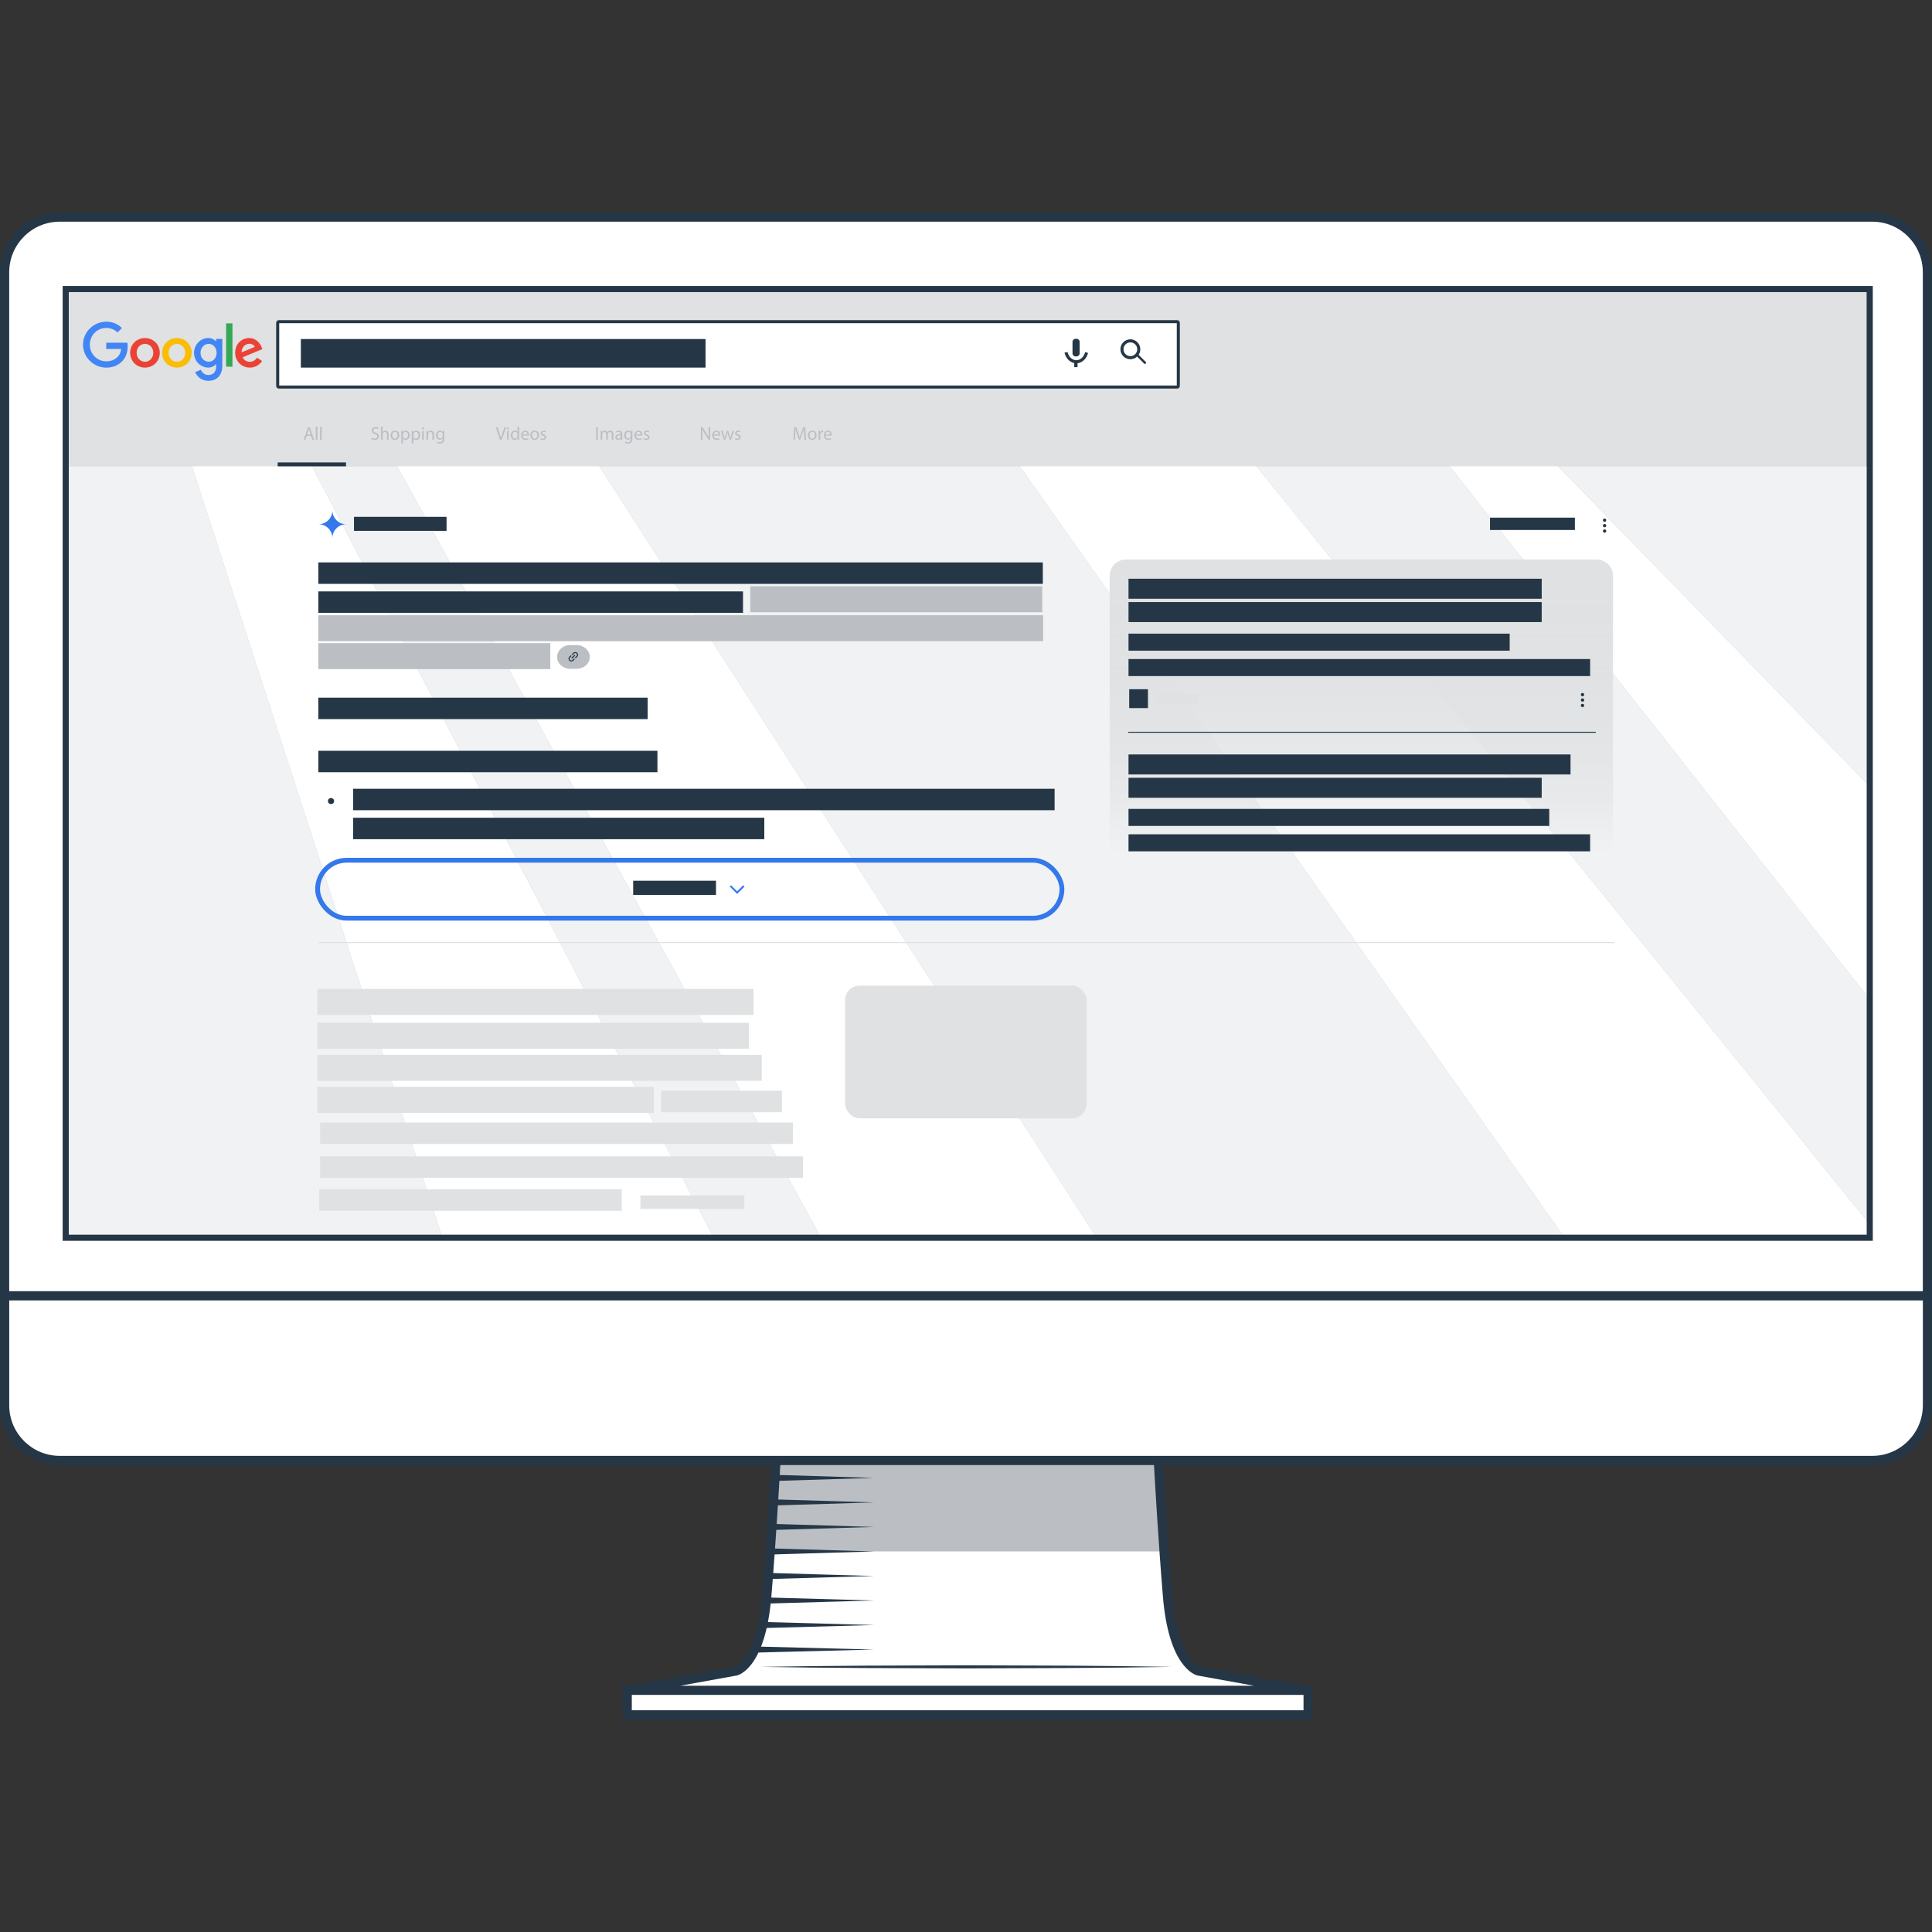 <?xml version="1.0" encoding="UTF-8"?>
<svg id="Layer_1" xmlns="http://www.w3.org/2000/svg" version="1.1" xmlns:xlink="http://www.w3.org/1999/xlink" viewBox="0 0 400 400">
  <rect x="0" y="0" width="400" height="400" fill="#333333" stroke="none"/>
  <!-- Generator: Adobe Illustrator 29.3.1, SVG Export Plug-In . SVG Version: 2.1.0 Build 151)  -->
  <defs>
    <style>
      .st0 {
        fill: #ea4335;
      }

      .st1 {
        fill: #253746;
      }

      .st2 {
        fill: #3478ec;
      }

      .st3 {
        fill: #fff;
      }

      .st4 {
        fill: #4285f4;
      }

      .st5 {
        fill: #34a853;
      }

      .st6 {
        fill: #bbbfc3;
      }

      .st7 {
        fill: #dfe1e3;
      }

      .st8 {
        fill: #f1f2f3;
      }

      .st9 {
        fill: url(#linear-gradient);
      }

      .st10 {
        fill: #fbbc05;
      }

      .st11 {
        fill: none;
        stroke: #3478ec;
        stroke-miterlimit: 10;
      }
    </style>
    <linearGradient id="linear-gradient" x1="281.851" y1="115.853" x2="281.851" y2="176.674" gradientUnits="userSpaceOnUse">
      <stop offset="0" stop-color="#dfe1e3"/>
      <stop offset=".254" stop-color="#dfe1e3" stop-opacity=".989"/>
      <stop offset=".396" stop-color="#dfe1e3" stop-opacity=".954"/>
      <stop offset=".51" stop-color="#dfe1e3" stop-opacity=".893"/>
      <stop offset=".61" stop-color="#dfe1e3" stop-opacity=".806"/>
      <stop offset=".7" stop-color="#dfe1e3" stop-opacity=".694"/>
      <stop offset=".783" stop-color="#dfe1e3" stop-opacity=".556"/>
      <stop offset=".861" stop-color="#dfe1e3" stop-opacity=".392"/>
      <stop offset=".933" stop-color="#dfe1e3" stop-opacity=".206"/>
      <stop offset="1" stop-color="#dfe1e3" stop-opacity="0"/>
    </linearGradient>
  </defs>
  <rect class="st3" x="129.87" y="349.97" width="140.97" height="5.077"/>
  <path class="st3" d="M160.65,302.37s-.726,13.945-1.894,28.113c-1.169,14.169-6.388,15.477-6.388,15.477l-22.143,4.004h140.02l-22.143-4.004s-5.219-1.308-6.388-15.477c-1.168-14.169-1.894-28.113-1.894-28.113h-79.174.003Z"/>
  <path class="st3" d="M399.05,268.29v22.664c0,6.283-5.132,11.424-11.403,11.424H12.357c-6.272,0-11.403-5.14-11.403-11.424v-22.664h398.1-.004Z"/>
  <path class="st3" d="M387.65,44.949H12.36c-6.272,0-11.403,5.141-11.403,11.424v211.91h398.1V56.373c0-6.283-5.132-11.424-11.403-11.424l-0-0-.004-0ZM387.117,256.269H13.607V59.849h373.51v196.42Z"/>
  <rect class="st3" x="13.668" y="60.485" width="373.51" height="196.42"/>
  <polygon class="st6" points="387.11 59.851 387.11 162.83 286.88 59.851 387.11 59.851"/>
  <polygon class="st6" points="27.834 59.851 91.58 256.27 13.605 256.27 13.605 59.851 27.834 59.851"/>
  <polygon class="st6" points="62.056 59.851 170.02 256.27 147.76 256.27 45.509 59.851 62.056 59.851"/>
  <polygon class="st6" points="323.93 256.27 227.05 256.27 100.43 59.851 185.23 59.851 323.93 256.27"/>
  <polygon class="st6" points="387.11 206.92 387.11 253.47 230.46 59.851 271.22 59.851 387.11 206.92"/>
  <rect class="st7" x="14.199" y="60.466" width="372.19" height="36.085"/>
  <polygon class="st8" points="322.61 96.548 387.11 162.83 387.11 96.548 322.61 96.548"/>
  <polygon class="st8" points="13.605 96.548 13.605 256.27 91.58 256.27 39.744 96.548 13.605 96.548"/>
  <polygon class="st8" points="64.614 96.548 147.76 256.27 170.02 256.27 82.227 96.548 64.614 96.548"/>
  <polygon class="st8" points="124.09 96.548 227.05 256.27 323.93 256.27 211.15 96.548 124.09 96.548"/>
  <polygon class="st8" points="260.15 96.548 387.11 253.47 387.11 206.92 300.14 96.548 260.15 96.548"/>
  <path class="st9" d="M233.098,115.853h97.505c1.85,0,3.353,1.502,3.353,3.353v57.468h-104.211v-57.468c0-1.85,1.502-3.353,3.353-3.353Z"/>
  <rect class="st1" x="65.904" y="116.442" width="150" height="4.442"/>
  <rect class="st1" x="233.646" y="119.821" width="85.547" height="4.142"/>
  <rect class="st1" x="233.646" y="124.652" width="85.547" height="4.142"/>
  <rect class="st1" x="233.646" y="156.2" width="91.516" height="4.142"/>
  <rect class="st1" x="233.646" y="161.031" width="85.547" height="4.142"/>
  <rect class="st1" x="233.646" y="131.189" width="78.916" height="3.527"/>
  <rect class="st1" x="233.646" y="136.447" width="95.574" height="3.527"/>
  <rect class="st1" x="233.646" y="167.473" width="87.111" height="3.527"/>
  <rect class="st1" x="233.646" y="172.731" width="95.574" height="3.527"/>
  <rect class="st1" x="73.288" y="107.005" width="19.168" height="2.905"/>
  <rect class="st6" x="155.335" y="121.378" width="60.453" height="5.38"/>
  <rect class="st7" x="65.714" y="204.746" width="90.295" height="5.38"/>
  <rect class="st7" x="65.714" y="211.756" width="89.347" height="5.38"/>
  <rect class="st7" x="65.714" y="218.388" width="92" height="5.38"/>
  <rect class="st7" x="65.714" y="225.02" width="69.642" height="5.38"/>
  <path class="st6" d="M118.068,133.557h1.309c1.509,0,2.732,1.101,2.732,2.459v0c0,1.358-1.223,2.459-2.732,2.459h-1.309c-1.509,0-2.732-1.101-2.732-2.459v-0c0-1.358,1.223-2.459,2.732-2.459Z"/>
  <path class="st1" d="M118.028,136.644c-.14-.14-.14-.368,0-.508l.328-.328-.156-.156-.328.328c-.226.226-.226.593,0,.82s.593.226.82,0l.328-.328-.156-.156-.328.328c-.14.14-.368.14-.508,0ZM118.446,136.389l.656-.656-.164-.164-.656.656.164.164ZM118.692,135.16l-.328.328.156.156.328-.328c.14-.14.368-.14.508,0s.14.368,0,.508l-.328.328.156.156.328-.328c.226-.226.226-.593,0-.82s-.593-.226-.82,0Z"/>
  <rect class="st1" x="65.904" y="122.442" width="87.926" height="4.442"/>
  <rect class="st1" x="73.104" y="163.305" width="145.242" height="4.442"/>
  <rect class="st1" x="73.104" y="169.305" width="85.137" height="4.442"/>
  <rect class="st7" x="66.283" y="232.41" width="97.874" height="4.442"/>
  <rect class="st7" x="136.872" y="225.831" width="25.011" height="4.442"/>
  <rect class="st7" x="66.283" y="239.41" width="99.958" height="4.442"/>
  <rect class="st7" x="66.093" y="246.231" width="62.632" height="4.442"/>
  <rect class="st7" x="132.598" y="247.505" width="21.516" height="2.79"/>
  <rect class="st6" x="65.904" y="127.378" width="150.063" height="5.38"/>
  <rect class="st6" x="65.904" y="133.156" width="48.032" height="5.38"/>
  <path class="st2" d="M68.819,111.411c0-.398-.077-.771-.23-1.121-.148-.35-.352-.654-.611-.912-.259-.259-.563-.462-.912-.611-.35-.153-.723-.23-1.121-.23.398,0,.771-.074,1.121-.223.35-.153.654-.359.912-.618.259-.259.462-.563.611-.912.153-.35.23-.723.23-1.121,0,.398.074.771.223,1.121.153.35.359.654.618.912.259.259.563.465.912.618.35.148.723.223,1.121.223-.398,0-.771.077-1.121.23-.35.148-.654.352-.912.611s-.465.563-.618.912c-.148.35-.223.723-.223,1.121Z"/>
  <rect class="st1" x="65.904" y="144.442" width="68.189" height="4.442"/>
  <rect class="st1" x="131.093" y="182.345" width="17.147" height="2.937"/>
  <rect class="st1" x="65.904" y="155.442" width="70.211" height="4.442"/>
  <circle class="st1" cx="68.535" cy="165.853" r=".632"/>
  <rect class="st11" x="65.756" y="178.105" width="154.105" height="12" rx="6" ry="6"/>
  <path class="st2" d="M151.357,183.286l-.269.269,1.529,1.529,1.529-1.529-.269-.269-1.259,1.258"/>
  <rect class="st7" x="239.235" y="143.526" width="8.929" height="2.132"/>
  <rect class="st1" x="233.788" y="142.697" width="3.884" height="3.908"/>
  <rect class="st1" x="233.583" y="151.509" width="96.807" height=".2"/>
  <rect class="st7" x="65.914" y="195.041" width="268.372" height=".2"/>
  <rect class="st1" x="308.488" y="107.171" width="17.574" height="2.558"/>
  <g>
    <circle class="st1" cx="332.213" cy="107.704" r=".343"/>
    <circle class="st1" cx="332.213" cy="108.825" r=".343"/>
    <circle class="st1" cx="332.213" cy="109.946" r=".343"/>
  </g>
  <g>
    <circle class="st1" cx="327.643" cy="143.818" r=".343"/>
    <circle class="st1" cx="327.643" cy="144.939" r=".343"/>
    <circle class="st1" cx="327.643" cy="146.061" r=".343"/>
  </g>
  <rect class="st7" x="174.956" y="204.063" width="50.021" height="27.474" rx="3.032" ry="3.032"/>
  <path class="st3" d="M243.95,79.899c0,.131-.106.238-.238.238H57.722c-.131,0-.238-.107-.238-.238v-13.063c0-.131.106-.238.238-.238h185.99c.131,0,.238.107.238.238v13.063Z"/>
  <path class="st1" d="M243.72,80.453H57.73c-.306,0-.554-.249-.554-.555v-13.063c0-.306.249-.555.554-.555h185.99c.306,0,.554.249.554.555v13.063c0,.306-.249.555-.554.555ZM57.81,79.818h185.83v-12.904H57.81v12.904Z"/>
  <path class="st1" d="M234.03,74.375c-1.136,0-2.059-.925-2.059-2.063s.924-2.063,2.059-2.063c1.135,0,2.059.925,2.059,2.063s-.924,2.063-2.059,2.063ZM234.03,70.884c-.786,0-1.426.641-1.426,1.428,0,.787.64,1.428,1.426,1.428.786,0,1.425-.641,1.425-1.428,0-.787-.64-1.428-1.425-1.428Z"/>
  <path class="st1" d="M237.25,74.976c.067.067.046.196-.046.289-.093.093-.222.114-.289.047l-1.587-1.587c-.067-.067-.046-.197.047-.289.093-.093.222-.114.289-.047l1.586,1.587h0-0Z"/>
  <path class="st1" d="M223.53,73.16c0,.35-.283.635-.634.635h-.212c-.35,0-.634-.284-.634-.635v-2.38c0-.35.283-.635.634-.635h.212c.35,0,.634.284.634.635v2.38Z"/>
  <path class="st1" d="M222.84,75.217c-1.141,0-2.147-.905-2.446-2.202l.617-.143c.232,1.007.984,1.71,1.829,1.71.83,0,1.578-.687,1.819-1.67l.615.151c-.311,1.268-1.311,2.154-2.434,2.154,0,0,0-0.0 0-0Z"/>
  <rect class="st1" x="222.41" y="74.903" width=".686" height="1.111"/>
  <rect class="st1" x="57.491" y="95.74" width="14.148" height=".811"/>
  <polygon class="st6" points="239.82 302.37 160.65 302.37 159.47 321.21 241.01 321.21 239.82 302.37"/>
  <path class="st6" d="M77.574,90.805c-.228,0-.444-.076-.593-.168l-.084.278c.137.091.407.164.653.164.604,0,.897-.342.897-.738,0-.377-.221-.586-.654-.753-.353-.137-.509-.255-.509-.495,0-.175.133-.384.482-.384.232,0,.403.076.486.122l.091-.27c-.114-.065-.304-.126-.566-.126-.498,0-.828.297-.828.697,0,.362.258.579.676.727.345.133.483.27.483.51,0,.259-.198.438-.536.438l-0.0 0-0-0Z"/>
  <path class="st6" d="M79.22,89.93c0-.065.004-.114.023-.16.061-.183.232-.335.448-.335.315,0,.426.251.426.548v1.058h.334v-1.096c0-.636-.395-.788-.642-.788-.125,0-.243.038-.342.095-.103.057-.186.141-.239.236h-.008v-1.149h-.334v2.702h.334v-1.111l0-0.0 0.0 0Z"/>
  <path class="st6" d="M81.747,91.078c.445,0,.916-.297.916-.978,0-.563-.357-.948-.885-.948-.509,0-.912.362-.912.978,0,.582.384.948.881.948ZM81.77,89.403c.395,0,.551.396.551.708,0,.415-.239.716-.558.716-.327,0-.558-.305-.558-.708,0-.35.171-.716.566-.716h-0Z"/>
  <path class="st6" d="M83.08,91.793h.33v-1.001h.008c.11.183.323.289.566.289.433,0,.836-.327.836-.989,0-.559-.334-.936-.779-.936-.3,0-.517.133-.654.358h-.007l-.015-.316h-.3c.008.175.015.365.015.601v1.994l0-0-0.0 0ZM83.41,89.974c0-.046.011-.095.023-.137.064-.251.277-.415.505-.415.353,0,.547.316.547.685,0,.422-.205.712-.559.712-.239,0-.441-.16-.501-.392-.007-.042-.015-.088-.015-.137v-.316 0Z"/>
  <path class="st6" d="M85.247,91.793h.33v-1.001h.008c.11.183.323.289.566.289.433,0,.836-.327.836-.989,0-.559-.334-.936-.779-.936-.3,0-.517.133-.654.358h-.007l-.015-.316h-.3c.008.175.015.365.015.601v1.994-0l0.0 0ZM85.577,89.974c0-.046.011-.095.023-.137.064-.251.277-.415.505-.415.353,0,.547.316.547.685,0,.422-.205.712-.559.712-.239,0-.441-.16-.501-.392-.007-.042-.015-.088-.015-.137v-.316s0,0.0 0.0 0Z"/>
  <rect class="st6" x="87.407" y="89.195" width=".334" height="1.842"/>
  <path class="st6" d="M87.567,88.888c.133,0,.217-.091.213-.205,0-.118-.08-.209-.205-.209-.122,0-.209.091-.209.209,0,.114.084.205.201.205Z"/>
  <path class="st6" d="M88.3,91.038h.334v-1.107c0-.057.008-.114.023-.156.057-.187.228-.343.448-.343.316,0,.426.248.426.544v1.062h.334v-1.1c0-.632-.395-.784-.65-.784-.304,0-.517.171-.608.346h-.007l-.019-.304h-.296c.011.152.015.308.015.499v1.343l0.0 0Z"/>
  <path class="st6" d="M91.054,91.032c.285,0,.482-.137.585-.308h.007v.205c0,.464-.251.643-.592.643-.228,0-.418-.068-.539-.144l-.084.255c.148.099.391.152.612.152.232,0,.49-.053.668-.221.178-.16.262-.418.262-.841v-1.069c0-.224.007-.373.015-.506h-.293l-.015.278h-.008c-.079-.152-.254-.319-.574-.319-.422,0-.828.354-.828.978,0,.51.327.898.783.898l0.0 0v-0ZM91.156,89.418c.243,0,.406.16.467.354.015.046.019.095.019.152v.331c0,.057-.007.122-.027.179-.072.213-.258.343-.463.343-.361,0-.543-.301-.543-.662,0-.426.228-.697.547-.697v-0l0.0 0Z"/>
  <path class="st6" d="M63.488,90.23h.908l.273.807h.354l-.874-2.565h-.399l-.87,2.565h.342l.266-.807h-0ZM63.807,89.229c.049-.156.091-.312.129-.464h.008c.038.148.076.301.133.468l.251.738h-.771l.251-.742s-0.0 0-0.0 0Z"/>
  <rect class="st6" x="65.378" y="88.334" width=".334" height="2.702"/>
  <rect class="st6" x="66.275" y="88.334" width=".334" height="2.702"/>
  <path class="st6" d="M103.87,91.038l.916-2.565h-.353l-.433,1.267c-.114.335-.221.659-.293.955h-.008c-.068-.301-.163-.613-.273-.959l-.399-1.264h-.357l.836,2.565h.365v-0Z"/>
  <path class="st6" d="M105.15,88.888c.133,0,.217-.091.213-.205,0-.118-.08-.209-.205-.209-.122,0-.209.091-.209.209,0,.114.084.205.201.205h-0Z"/>
  <rect class="st6" x="104.99" y="89.195" width=".334" height="1.842"/>
  <path class="st6" d="M106.54,91.078c.3,0,.524-.156.627-.362h.008l.015.32h.3c-.011-.125-.015-.312-.015-.476v-2.227h-.334v1.1h-.007c-.084-.148-.273-.282-.555-.282-.448,0-.828.377-.824.989,0,.559.342.936.786.936,0,0,0-0.0 0-0ZM106.642,89.415c.251,0,.433.175.483.388.011.042.015.099.015.141v.32c0,.053-.004.099-.015.145-.061.251-.266.399-.49.399-.361,0-.543-.308-.543-.681,0-.407.205-.712.551-.712v0l0.0 0Z"/>
  <path class="st6" d="M108.8,91.078c.292,0,.494-.061.612-.114l-.057-.24c-.126.053-.27.095-.509.095-.334,0-.623-.187-.631-.64h1.292c.004-.034.011-.087.011-.156,0-.339-.16-.868-.76-.868-.536,0-.862.438-.862.993,0,.556.338.929.904.929l0-0.0 0.0 0ZM108.732,89.396c.376,0,.467.331.463.545h-.976c.027-.232.175-.545.513-.545h-0Z"/>
  <path class="st6" d="M110.68,91.078c.445,0,.916-.297.916-.978,0-.563-.357-.948-.885-.948-.509,0-.912.362-.912.978,0,.582.384.948.881.948ZM110.703,89.403c.395,0,.551.396.551.708,0,.415-.239.716-.558.716-.327,0-.558-.305-.558-.708,0-.35.171-.716.566-.716Z"/>
  <path class="st6" d="M112.41,90.831c-.167,0-.342-.069-.441-.133l-.084.255c.129.076.315.125.517.125.437,0,.688-.228.688-.552,0-.274-.163-.434-.483-.556-.239-.091-.349-.16-.349-.312,0-.137.11-.251.307-.251.171,0,.304.061.376.107l.084-.244c-.102-.061-.266-.114-.452-.114-.395,0-.634.244-.634.54,0,.221.156.403.486.521.247.091.342.179.342.339,0,.152-.114.274-.357.274,0,0-0,0-0,0Z"/>
  <rect class="st6" x="123.42" y="88.474" width=".331" height="2.565"/>
  <path class="st6" d="M124.36,91.038h.327v-1.111c0-.057.007-.114.027-.164.053-.168.205-.335.414-.335.255,0,.384.213.384.506v1.104h.327v-1.138c0-.061.011-.122.027-.167.057-.164.205-.305.395-.305.27,0,.399.213.399.567v1.043h.327v-1.085c0-.639-.361-.799-.604-.799-.175,0-.296.046-.406.129-.076.057-.148.137-.205.24h-.008c-.08-.217-.27-.369-.52-.369-.304,0-.475.164-.578.339h-.011l-.015-.297h-.293c.011.152.015.308.015.499v1.343s0-0-0-0Z"/>
  <path class="st6" d="M127.39,90.551c0,.267.19.529.562.529.262,0,.46-.129.562-.274h.011l.027.232h.304c-.023-.125-.03-.282-.03-.442v-.689c0-.369-.137-.753-.699-.753-.232,0-.452.065-.604.164l.076.221c.129-.084.308-.137.479-.137.376,0,.418.274.418.426v.038c-.711-.004-1.105.24-1.105.685v-0l-0-0ZM128.503,90.098v.319c0,.034-.007.073-.019.107-.053.156-.205.308-.444.308-.171,0-.315-.103-.315-.32,0-.358.414-.422.779-.415Z"/>
  <path class="st6" d="M130.01,91.032c.285,0,.482-.137.585-.308h.008v.205c0,.464-.251.643-.593.643-.228,0-.418-.068-.539-.144l-.083.255c.148.099.391.152.611.152.232,0,.49-.053.668-.221.179-.16.262-.418.262-.841v-1.069c0-.224.007-.373.015-.506h-.293l-.015.278h-.008c-.079-.152-.254-.319-.574-.319-.422,0-.828.354-.828.978,0,.51.327.898.783.898l0.0 0v-0ZM130.112,89.418c.243,0,.407.16.467.354.015.046.019.095.019.152v.331c0,.057-.007.122-.027.179-.072.213-.258.343-.463.343-.361,0-.543-.301-.543-.662,0-.426.228-.697.547-.697v-0.0 0Z"/>
  <path class="st6" d="M132.25,91.078c.292,0,.494-.061.612-.114l-.057-.24c-.126.053-.27.095-.509.095-.334,0-.623-.187-.631-.64h1.292c.004-.034.011-.087.011-.156,0-.339-.16-.868-.76-.868-.536,0-.862.438-.862.993,0,.556.338.929.904.929,0,0,0-0.0 0-0ZM132.182,89.396c.376,0,.467.331.463.545h-.976c.027-.232.175-.545.513-.545h-0Z"/>
  <path class="st6" d="M133.79,90.831c-.167,0-.342-.069-.441-.133l-.084.255c.129.076.315.125.517.125.437,0,.688-.228.688-.552,0-.274-.163-.434-.483-.556-.239-.091-.349-.16-.349-.312,0-.137.11-.251.308-.251.171,0,.304.061.376.107l.083-.244c-.102-.061-.266-.114-.452-.114-.395,0-.634.244-.634.54,0,.221.156.403.486.521.247.091.342.179.342.339,0,.152-.114.274-.357.274h-0Z"/>
  <path class="st6" d="M145.42,89.943c0-.426-.007-.734-.027-1.058l.011-.004c.129.278.3.571.479.856l.813,1.301h.334v-2.565h-.311v1.073c0,.399.007.711.038,1.054l-.007.004c-.122-.262-.27-.533-.46-.834l-.821-1.298h-.361v2.565h.312v-1.096l0.0 0v0Z"/>
  <path class="st6" d="M148.37,91.078c.292,0,.494-.061.612-.114l-.057-.24c-.126.053-.27.095-.509.095-.334,0-.623-.187-.631-.64h1.292c.004-.034.011-.087.011-.156,0-.339-.16-.868-.76-.868-.536,0-.862.438-.862.993,0,.556.338.929.904.929v-0l0.0 0ZM148.302,89.396c.376,0,.467.331.463.545h-.976c.027-.232.175-.545.513-.545h-0Z"/>
  <path class="st6" d="M150.15,91.038l.296-.875c.064-.198.122-.388.167-.609h.007c.046.217.099.4.164.605l.281.879h.304l.593-1.842h-.331l-.262.925c-.061.217-.11.411-.14.598h-.011c-.042-.186-.095-.381-.163-.601l-.285-.921h-.281l-.3.94c-.061.198-.122.396-.163.582h-.011c-.034-.19-.084-.381-.137-.586l-.243-.936h-.342l.555,1.842h.304v0Z"/>
  <path class="st6" d="M152.67,90.831c-.167,0-.342-.069-.441-.133l-.084.255c.129.076.315.125.517.125.437,0,.688-.228.688-.552,0-.274-.163-.434-.483-.556-.239-.091-.349-.16-.349-.312,0-.137.11-.251.308-.251.171,0,.304.061.376.107l.084-.244c-.102-.061-.266-.114-.452-.114-.395,0-.634.244-.634.54,0,.221.156.403.486.521.247.091.342.179.342.339,0,.152-.114.274-.357.274Z"/>
  <path class="st6" d="M164.65,89.936c.023-.385.042-.814.049-1.134h.008c.072.304.175.636.296.997l.414,1.222h.251l.452-1.244c.129-.354.235-.674.323-.974h.011c-.004.32.019.75.038,1.107l.065,1.126h.323l-.16-2.565h-.422l-.456,1.241c-.114.324-.205.605-.27.864h-.011c-.065-.267-.152-.548-.258-.864l-.437-1.241h-.422l-.179,2.565h.316l.068-1.1v-0Z"/>
  <path class="st6" d="M168.15,91.078c.445,0,.916-.297.916-.978,0-.563-.357-.948-.885-.948-.509,0-.912.362-.912.978,0,.582.384.948.881.948ZM168.173,89.403c.395,0,.551.396.551.708,0,.415-.239.716-.558.716-.327,0-.558-.305-.558-.708,0-.35.171-.716.566-.716Z"/>
  <path class="st6" d="M169.49,91.038h.33v-.982c0-.057.008-.11.015-.156.046-.251.213-.43.448-.43.046,0,.08.004.114.011v-.316c-.03-.008-.057-.011-.095-.011-.224,0-.426.156-.509.403h-.015l-.011-.362h-.293c.011.171.015.358.015.575v1.267Z"/>
  <path class="st6" d="M171.47,91.078c.292,0,.494-.061.612-.114l-.057-.24c-.126.053-.27.095-.509.095-.334,0-.623-.187-.631-.64h1.292c.004-.034.011-.087.011-.156,0-.339-.16-.868-.76-.868-.536,0-.862.438-.862.993,0,.556.338.929.904.929l0-0.0 0.0 0ZM171.402,89.396c.376,0,.467.331.463.545h-.976c.027-.232.175-.545.513-.545h-0Z"/>
  <path class="st0" d="M33.078,73.046c0,1.762-1.376,3.06-3.065,3.06-1.688,0-3.065-1.298-3.065-3.06,0-1.774,1.376-3.06,3.065-3.06s3.065,1.286,3.065,3.06ZM31.736,73.046c0-1.101-.797-1.854-1.723-1.854s-1.723.753-1.723,1.854c0,1.09.797,1.854,1.723,1.854.926,0,1.723-.766,1.723-1.854Z"/>
  <path class="st10" d="M39.689,73.046c0,1.762-1.376,3.06-3.064,3.06-1.688,0-3.064-1.298-3.064-3.06,0-1.773,1.376-3.06,3.064-3.06s3.064,1.286,3.064,3.06ZM38.347,73.046c0-1.101-.797-1.854-1.723-1.854-.925,0-1.723.753-1.723,1.854,0,1.09.797,1.854,1.723,1.854.926,0,1.723-.766,1.723-1.854Z"/>
  <path class="st4" d="M46.025,70.168v5.494c0,2.26-1.331,3.183-2.903,3.183-1.48,0-2.372-.992-2.708-1.803l1.168-.487c.208.498.718,1.086,1.539,1.086,1.007,0,1.631-.622,1.631-1.794v-.44h-.047c-.3.371-.879.695-1.609.695-1.527,0-2.927-1.333-2.927-3.048,0-1.727,1.399-3.071,2.927-3.071.729,0,1.307.324,1.609.684h.047v-.498h1.274v-.001 0l-0-0ZM44.846,73.054c0-1.077-.718-1.865-1.631-1.865-.926,0-1.701.788-1.701,1.865,0,1.067.775,1.843,1.701,1.843.913,0,1.631-.777,1.631-1.843Z"/>
  <path class="st5" d="M48.126,66.949v8.969h-1.308v-8.969h1.308Z"/>
  <path class="st0" d="M53.224,74.055l1.041.695c-.336.498-1.146,1.356-2.545,1.356-1.735,0-3.031-1.344-3.031-3.06,0-1.82,1.307-3.06,2.881-3.06,1.585,0,2.361,1.264,2.614,1.947l.139.348-4.084,1.694c.313.614.799.927,1.48.927.683,0,1.157-.337,1.504-.847l0-0.0 0-0ZM50.019,72.954l2.73-1.136c-.15-.382-.602-.648-1.133-.648-.682,0-1.631.603-1.596,1.784l-0.0 0Z"/>
  <path class="st4" d="M21.997,72.252v-1.298h4.367c.043.226.065.494.065.784,0,.974-.266,2.179-1.122,3.037-.833.869-1.898,1.333-3.308,1.333-2.614,0-4.812-2.133-4.812-4.752,0-2.619,2.198-4.752,4.812-4.752,1.446,0,2.476.568,3.25,1.309l-.915.916c-.555-.522-1.307-.927-2.337-.927-1.909,0-3.402,1.541-3.402,3.453s1.493,3.453,3.402,3.453c1.238,0,1.943-.498,2.395-.951.366-.367.607-.891.702-1.607l-3.097.001-0-0-0.0 0Z"/>
  <path class="st1" d="M221.28,344.86l-21.265-.073-21.265.074c-7.089.051-14.177.112-21.265.243,7.089.131,14.177.192,21.265.243l21.265.074,21.265-.073,10.633-.089,10.633-.156-10.633-.156-10.633-.088Z"/>
  <path class="st1" d="M387.65,44H12.36C5.548,44,.007,49.552.007,56.375v234.58c0,6.823,5.542,12.375,12.353,12.375h147.29c-.189,3.444-.862,15.249-1.838,27.084-1.039,12.602-5.315,14.494-5.67,14.629l-22,3.978h-1.224v6.981h142.87v-6.981h-1.446l-22.001-3.978c-.355-.134-4.631-2.027-5.67-14.629-.976-11.834-1.649-23.639-1.838-27.084h146.82c6.811,0,12.353-5.552,12.353-12.375V56.375c0-6.824-5.542-12.375-12.353-12.375h.001l-.003-0ZM269.88,354.09h-139.07v-3.173h139.07v3.173ZM247.935,346.898l11.697,2.115h-118.8l11.765-2.129c.373-.093,2.552-.799,4.44-4.749l23.934-.615-23.407-.601c.428-1.082.827-2.359,1.173-3.864l22.235-.612-21.978-.604c.226-1.164.421-2.444.573-3.863l21.404-.609-21.288-.606c.006-.068.013-.131.019-.199.101-1.225.199-2.449.293-3.664l20.977-.608-20.883-.606c.1-1.307.195-2.598.286-3.864l20.597-.608-20.511-.605c.094-1.327.183-2.62.266-3.865l20.244-.607-20.163-.605c.09-1.363.173-2.655.249-3.865l19.915-.607-19.839-.605c.09-1.454.167-2.753.232-3.866l19.607-.606-19.537-.604c.049-.863.088-1.555.115-2.054h77.374c.181,3.307.859,15.255,1.847,27.239,1.19,14.432,6.503,16.171,7.166,16.336l0.0 0-.002 0ZM398.105,290.947c0,5.774-4.69,10.471-10.453,10.471H12.362c-5.764,0-10.453-4.697-10.453-10.471v-21.713h396.2v21.713l-.001 0-.003-0ZM398.105,267.331H1.905V56.371c0-5.774,4.689-10.471,10.453-10.471h375.29c5.764,0,10.453,4.698,10.453,10.471v210.96h.004Z"/>
  <rect class="st1" x="62.287" y="70.195" width="83.787" height="5.91"/>
  <path class="st1" d="M12.972,256.9h374.77V59.21H12.972s0,197.69-0,197.69h-0ZM14.239,60.48h372.24v195.15H14.239s0-195.15-0-195.15Z"/>
</svg>